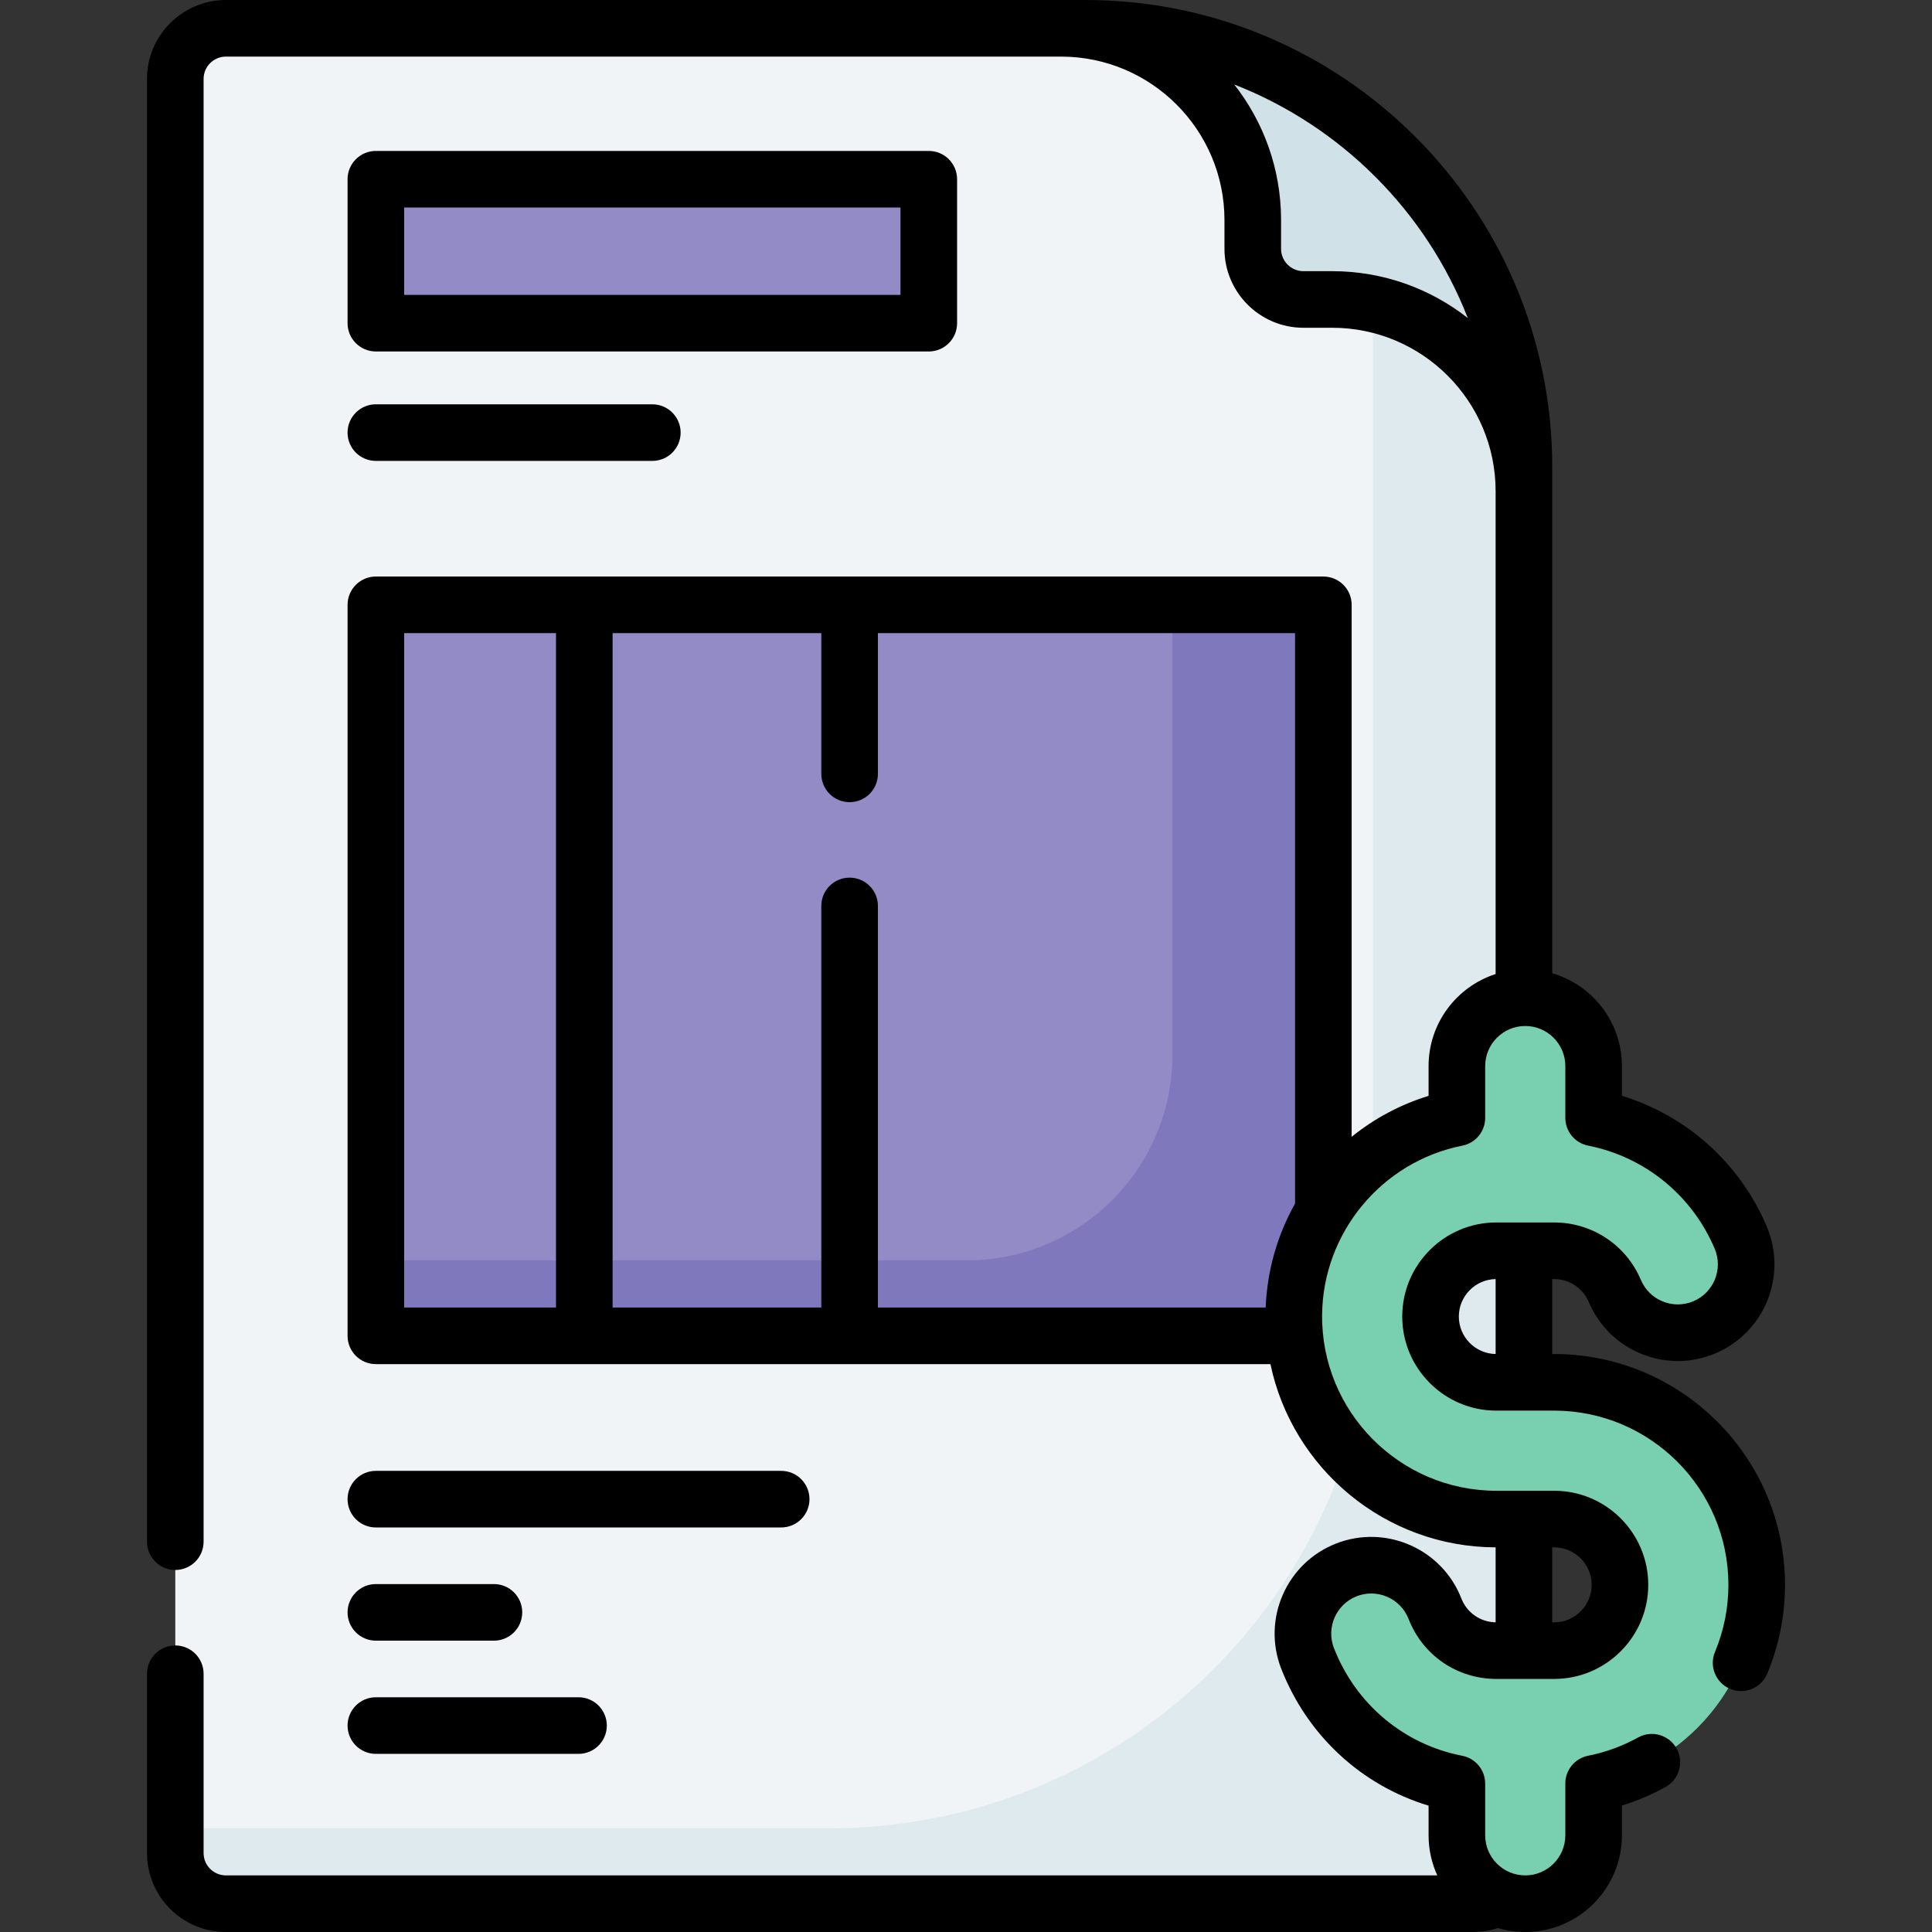 <?xml version="1.0" encoding="UTF-8" standalone="no"?>
<!DOCTYPE svg PUBLIC "-//W3C//DTD SVG 1.1//EN" "http://www.w3.org/Graphics/SVG/1.1/DTD/svg11.dtd">
<svg width="100%" height="100%" viewBox="0 0 512 512" version="1.1" xmlns="http://www.w3.org/2000/svg" xmlns:xlink="http://www.w3.org/1999/xlink" xml:space="preserve" xmlns:serif="http://www.serif.com/" style="fill-rule:evenodd;clip-rule:evenodd;stroke-linejoin:round;stroke-miterlimit:2;">
    <rect x="0" y="0" width="512" height="512" fill="#333333" stroke="none"/>
    <path d="M396.54,331.467L403.857,331.467L403.857,366.331L396.54,366.331C386.928,366.331 379.108,358.512 379.108,348.899C379.107,339.287 386.928,331.467 396.54,331.467ZM386.089,486.381L386.089,472.666C368.27,469.192 353.327,456.937 346.525,439.496C342.89,430.173 347.5,419.668 356.823,416.032C366.146,412.396 376.65,417.007 380.287,426.33C382.917,433.074 389.296,437.433 396.54,437.433L403.857,437.433L403.857,402.569L396.54,402.569C366.946,402.569 342.87,378.493 342.87,348.9C342.87,322.881 361.481,301.129 386.089,296.252L386.089,282.519C386.089,272.629 394.012,264.591 403.857,264.404L403.857,130.176C403.857,102.112 381.107,79.362 353.043,79.362L345.416,79.362C338.004,79.362 331.996,73.353 331.996,65.942L331.996,58.314C331.996,30.25 309.246,7.5 281.182,7.5L59.875,7.5C52.463,7.5 46.455,13.509 46.455,20.92L46.455,491.08C46.455,498.492 52.464,504.5 59.875,504.5L390.436,504.5C392.729,504.5 394.888,503.925 396.776,502.911C390.475,500.074 386.089,493.74 386.089,486.381Z" style="fill:rgb(241,244,246);fill-rule:nonzero;"/>
    <g>
        <path d="M356.823,384.96C338.04,442.737 283.754,484.5 219.713,484.5L46.455,484.5L46.455,491.08C46.455,498.492 52.464,504.5 59.875,504.5L390.436,504.5C392.729,504.5 394.888,503.925 396.776,502.911C390.475,500.074 386.089,493.74 386.089,486.381L386.089,472.666C368.27,469.192 353.327,456.937 346.525,439.496C342.89,430.173 347.5,419.668 356.823,416.032C366.146,412.396 376.65,417.007 380.287,426.33C382.917,433.074 389.296,437.433 396.54,437.433L403.857,437.433L403.857,402.569L396.54,402.569C380.815,402.569 366.648,395.771 356.823,384.96Z" style="fill:rgb(223,234,239);fill-rule:nonzero;"/>
        <path d="M363.857,80.515L363.857,306.356C370.279,301.411 377.848,297.885 386.089,296.251L386.089,282.518C386.089,272.628 394.012,264.59 403.857,264.403L403.857,130.176C403.857,105.823 386.725,85.472 363.857,80.515Z" style="fill:rgb(223,234,239);fill-rule:nonzero;"/>
        <path d="M379.107,348.899C379.107,358.511 386.927,366.331 396.539,366.331L403.856,366.331L403.856,331.467L396.539,331.467C386.928,331.467 379.107,339.287 379.107,348.899Z" style="fill:rgb(223,234,239);fill-rule:nonzero;"/>
    </g>
    <path d="M403.857,123.663C403.857,59.508 351.848,7.5 287.693,7.5L281.181,7.5C309.245,7.5 331.995,30.25 331.995,58.314L331.995,65.942C331.995,73.354 338.003,79.362 345.415,79.362L353.042,79.362C381.106,79.362 403.856,102.112 403.856,130.176L403.856,123.663L403.857,123.663Z" style="fill:rgb(208,226,231);fill-rule:nonzero;"/>
    <rect x="99.608" y="47.5" width="146.533" height="38.146" style="fill:rgb(147,139,198);fill-rule:nonzero;"/>
    <path d="M465.545,420.001C465.545,390.407 441.469,366.331 411.876,366.331L396.54,366.331C386.928,366.331 379.108,358.512 379.108,348.899C379.108,339.286 386.928,331.467 396.54,331.467L411.876,331.467C418.901,331.467 425.208,335.649 427.945,342.119C431.843,351.336 442.479,355.645 451.691,351.749C460.908,347.851 465.219,337.219 461.321,328.003C454.285,311.369 439.581,299.653 422.327,296.248L422.327,282.518C422.327,272.511 414.215,264.399 404.208,264.399C394.201,264.399 386.089,272.511 386.089,282.518L386.089,296.251C361.481,301.127 342.87,322.88 342.87,348.899C342.87,378.492 366.946,402.568 396.54,402.568L411.876,402.568C421.488,402.568 429.308,410.388 429.308,420C429.308,429.611 421.489,437.432 411.876,437.432L396.54,437.432C389.297,437.432 382.918,433.074 380.287,426.329C376.65,417.006 366.146,412.395 356.823,416.031C347.5,419.667 342.89,430.172 346.525,439.495C353.327,456.936 368.27,469.191 386.089,472.665L386.089,486.38C386.089,496.387 394.201,504.499 404.208,504.499C414.215,504.499 422.327,496.387 422.327,486.38L422.327,472.647C446.934,467.771 465.545,446.019 465.545,420.001Z" style="fill:rgb(120,208,177);fill-rule:nonzero;"/>
    <path d="M342.87,348.899C342.87,338.69 345.736,329.138 350.704,321.004L350.704,160.287L99.608,160.287L99.608,354.007L343.111,354.007C342.951,352.326 342.87,350.622 342.87,348.899Z" style="fill:rgb(147,139,198);fill-rule:nonzero;"/>
    <path d="M350.704,160.287L310.704,160.287L310.704,279.508C310.704,309.607 286.304,334.008 256.204,334.008L99.608,334.008L99.608,354.008L343.111,354.008C342.952,352.327 342.87,350.623 342.87,348.9C342.87,338.691 345.736,329.139 350.704,321.005L350.704,160.287Z" style="fill:rgb(128,120,188);fill-rule:nonzero;"/>
    <path d="M99.607,93.146L246.14,93.146C250.282,93.146 253.64,89.788 253.64,85.646L253.64,47.5C253.64,43.358 250.282,40 246.14,40L99.607,40C95.465,40 92.107,43.358 92.107,47.5L92.107,85.646C92.107,89.789 95.465,93.146 99.607,93.146ZM107.107,55L238.64,55L238.64,78.146L107.107,78.146L107.107,55Z" style="fill-rule:nonzero;"/>
    <path d="M99.607,122.146L172.874,122.146C177.016,122.146 180.374,118.788 180.374,114.646C180.374,110.504 177.016,107.146 172.874,107.146L99.607,107.146C95.465,107.146 92.107,110.504 92.107,114.646C92.107,118.788 95.465,122.146 99.607,122.146Z" style="fill-rule:nonzero;"/>
    <path d="M99.607,404.793L207.021,404.793C211.163,404.793 214.521,401.435 214.521,397.293C214.521,393.151 211.163,389.793 207.021,389.793L99.607,389.793C95.465,389.793 92.107,393.151 92.107,397.293C92.107,401.435 95.465,404.793 99.607,404.793Z" style="fill-rule:nonzero;"/>
    <path d="M99.607,434.793L130.898,434.793C135.04,434.793 138.398,431.435 138.398,427.293C138.398,423.151 135.04,419.793 130.898,419.793L99.607,419.793C95.465,419.793 92.107,423.151 92.107,427.293C92.107,431.435 95.465,434.793 99.607,434.793Z" style="fill-rule:nonzero;"/>
    <path d="M99.607,464.793L153.314,464.793C157.456,464.793 160.814,461.435 160.814,457.293C160.814,453.151 157.456,449.793 153.314,449.793L99.607,449.793C95.465,449.793 92.107,453.151 92.107,457.293C92.107,461.435 95.465,464.793 99.607,464.793Z" style="fill-rule:nonzero;"/>
    <path d="M46.455,436.061C42.313,436.061 38.955,439.419 38.955,443.561L38.955,491.08C38.955,502.616 48.34,512 59.875,512L390.436,512C392.655,512 394.863,511.643 396.961,510.956C399.26,511.635 401.691,512 404.207,512C418.333,512 429.826,500.507 429.826,486.381L429.826,478.482C433.828,477.252 437.696,475.609 441.382,473.572C445.007,471.568 446.322,467.005 444.318,463.38C442.315,459.755 437.751,458.44 434.126,460.444C429.971,462.74 425.51,464.371 420.868,465.291C417.356,465.987 414.826,469.068 414.826,472.648L414.826,486.381C414.826,492.236 410.062,497 404.207,497C398.352,497 393.588,492.236 393.588,486.381L393.588,472.665C393.588,469.076 391.046,465.99 387.523,465.304C372.015,462.281 359.301,451.614 353.512,436.771C351.385,431.315 354.092,425.146 359.547,423.019C365.004,420.893 371.171,423.6 373.298,429.055C377.06,438.701 386.182,444.933 396.538,444.933L411.874,444.933C425.621,444.933 436.805,433.749 436.805,420.001C436.805,406.253 425.621,395.068 411.874,395.068L396.54,395.068C370.876,395.068 350.111,374.044 350.372,348.433C350.565,326.888 365.963,307.886 387.547,303.608C391.059,302.912 393.589,299.831 393.589,296.251L393.589,282.518C393.589,276.663 398.353,271.899 404.208,271.899C410.063,271.899 414.827,276.663 414.827,282.518L414.827,296.247C414.827,299.83 417.36,302.912 420.875,303.605C435.894,306.569 448.432,316.781 454.413,330.923C456.694,336.316 454.162,342.559 448.769,344.84C446.159,345.945 443.272,345.966 440.644,344.899C438.015,343.833 435.958,341.808 434.853,339.195C430.94,329.943 421.921,323.965 411.877,323.965L396.54,323.965C382.792,323.965 371.607,335.15 371.607,348.898C371.607,362.646 382.792,373.83 396.54,373.83L411.876,373.83C437.334,373.83 458.045,394.542 458.045,420C458.045,426.154 456.849,432.131 454.491,437.763C452.891,441.584 454.692,445.978 458.512,447.577C462.333,449.177 466.727,447.376 468.326,443.556C471.456,436.079 473.044,428.154 473.044,420C473.044,386.271 445.604,358.83 411.875,358.83L411.355,358.83L411.355,338.966L411.875,338.966C415.88,338.966 419.476,341.35 421.036,345.04C423.702,351.342 428.663,356.229 435.006,358.801C441.347,361.371 448.31,361.32 454.611,358.655C467.621,353.152 473.729,338.09 468.227,325.08C461.12,308.278 447.022,295.663 429.826,290.406L429.826,282.518C429.826,270.872 422.014,261.016 411.356,257.914L411.356,123.664C411.356,55.475 355.881,-0 287.693,-0L59.875,-0C48.34,-0 38.955,9.385 38.955,20.92L38.955,408.56C38.955,412.702 42.313,416.06 46.455,416.06C50.597,416.06 53.955,412.702 53.955,408.56L53.955,20.92C53.955,17.655 56.611,15 59.875,15L281.181,15C305.064,15 324.494,34.43 324.494,58.313L324.494,65.941C324.494,77.477 333.879,86.861 345.414,86.861L353.041,86.861C376.924,86.861 396.355,106.292 396.355,130.175L396.355,258.13C386.057,261.453 378.587,271.13 378.587,282.518L378.587,290.415C371.034,292.734 364.148,296.459 358.202,301.261L358.202,160.287C358.202,156.145 354.844,152.787 350.702,152.787L99.607,152.787C95.465,152.787 92.107,156.145 92.107,160.287L92.107,354.007C92.107,358.149 95.465,361.507 99.607,361.507L336.676,361.507C342.491,389.15 367.029,409.981 396.356,410.068L396.356,429.931C392.303,429.859 388.751,427.392 387.274,423.605C382.141,410.444 367.257,403.911 354.098,409.045C340.937,414.177 334.406,429.06 339.538,442.221C346.438,459.913 360.786,473.13 378.589,478.522L378.589,486.381C378.589,490.167 379.415,493.763 380.895,497L59.875,497C56.61,497 53.955,494.344 53.955,491.08L53.955,443.561C53.955,439.418 50.597,436.061 46.455,436.061ZM386.607,348.899C386.607,343.483 390.963,339.067 396.356,338.969L396.356,358.829C390.964,358.73 386.607,354.315 386.607,348.899ZM353.042,71.862L345.415,71.862C342.15,71.862 339.495,69.206 339.495,65.942L339.495,58.314C339.495,44.774 334.856,32.296 327.084,22.388C355.368,33.427 377.931,55.99 388.97,84.274C379.061,76.501 366.583,71.862 353.042,71.862ZM343.204,318.969C338.494,327.337 335.803,336.742 335.416,346.507L232.656,346.507L232.656,240.082C232.656,235.94 229.298,232.582 225.156,232.582C221.014,232.582 217.656,235.94 217.656,240.082L217.656,346.507L162.347,346.507L162.347,167.787L217.656,167.787L217.656,205.082C217.656,209.224 221.014,212.582 225.156,212.582C229.298,212.582 232.656,209.224 232.656,205.082L232.656,167.787L343.204,167.787L343.204,318.969ZM107.107,167.787L147.346,167.787L147.346,346.507L107.107,346.507L107.107,167.787ZM421.807,420.001C421.807,425.478 417.352,429.933 411.876,429.933L411.356,429.933L411.356,410.069L411.876,410.069C417.352,410.068 421.807,414.524 421.807,420.001Z" style="fill-rule:nonzero;"/>
</svg>
